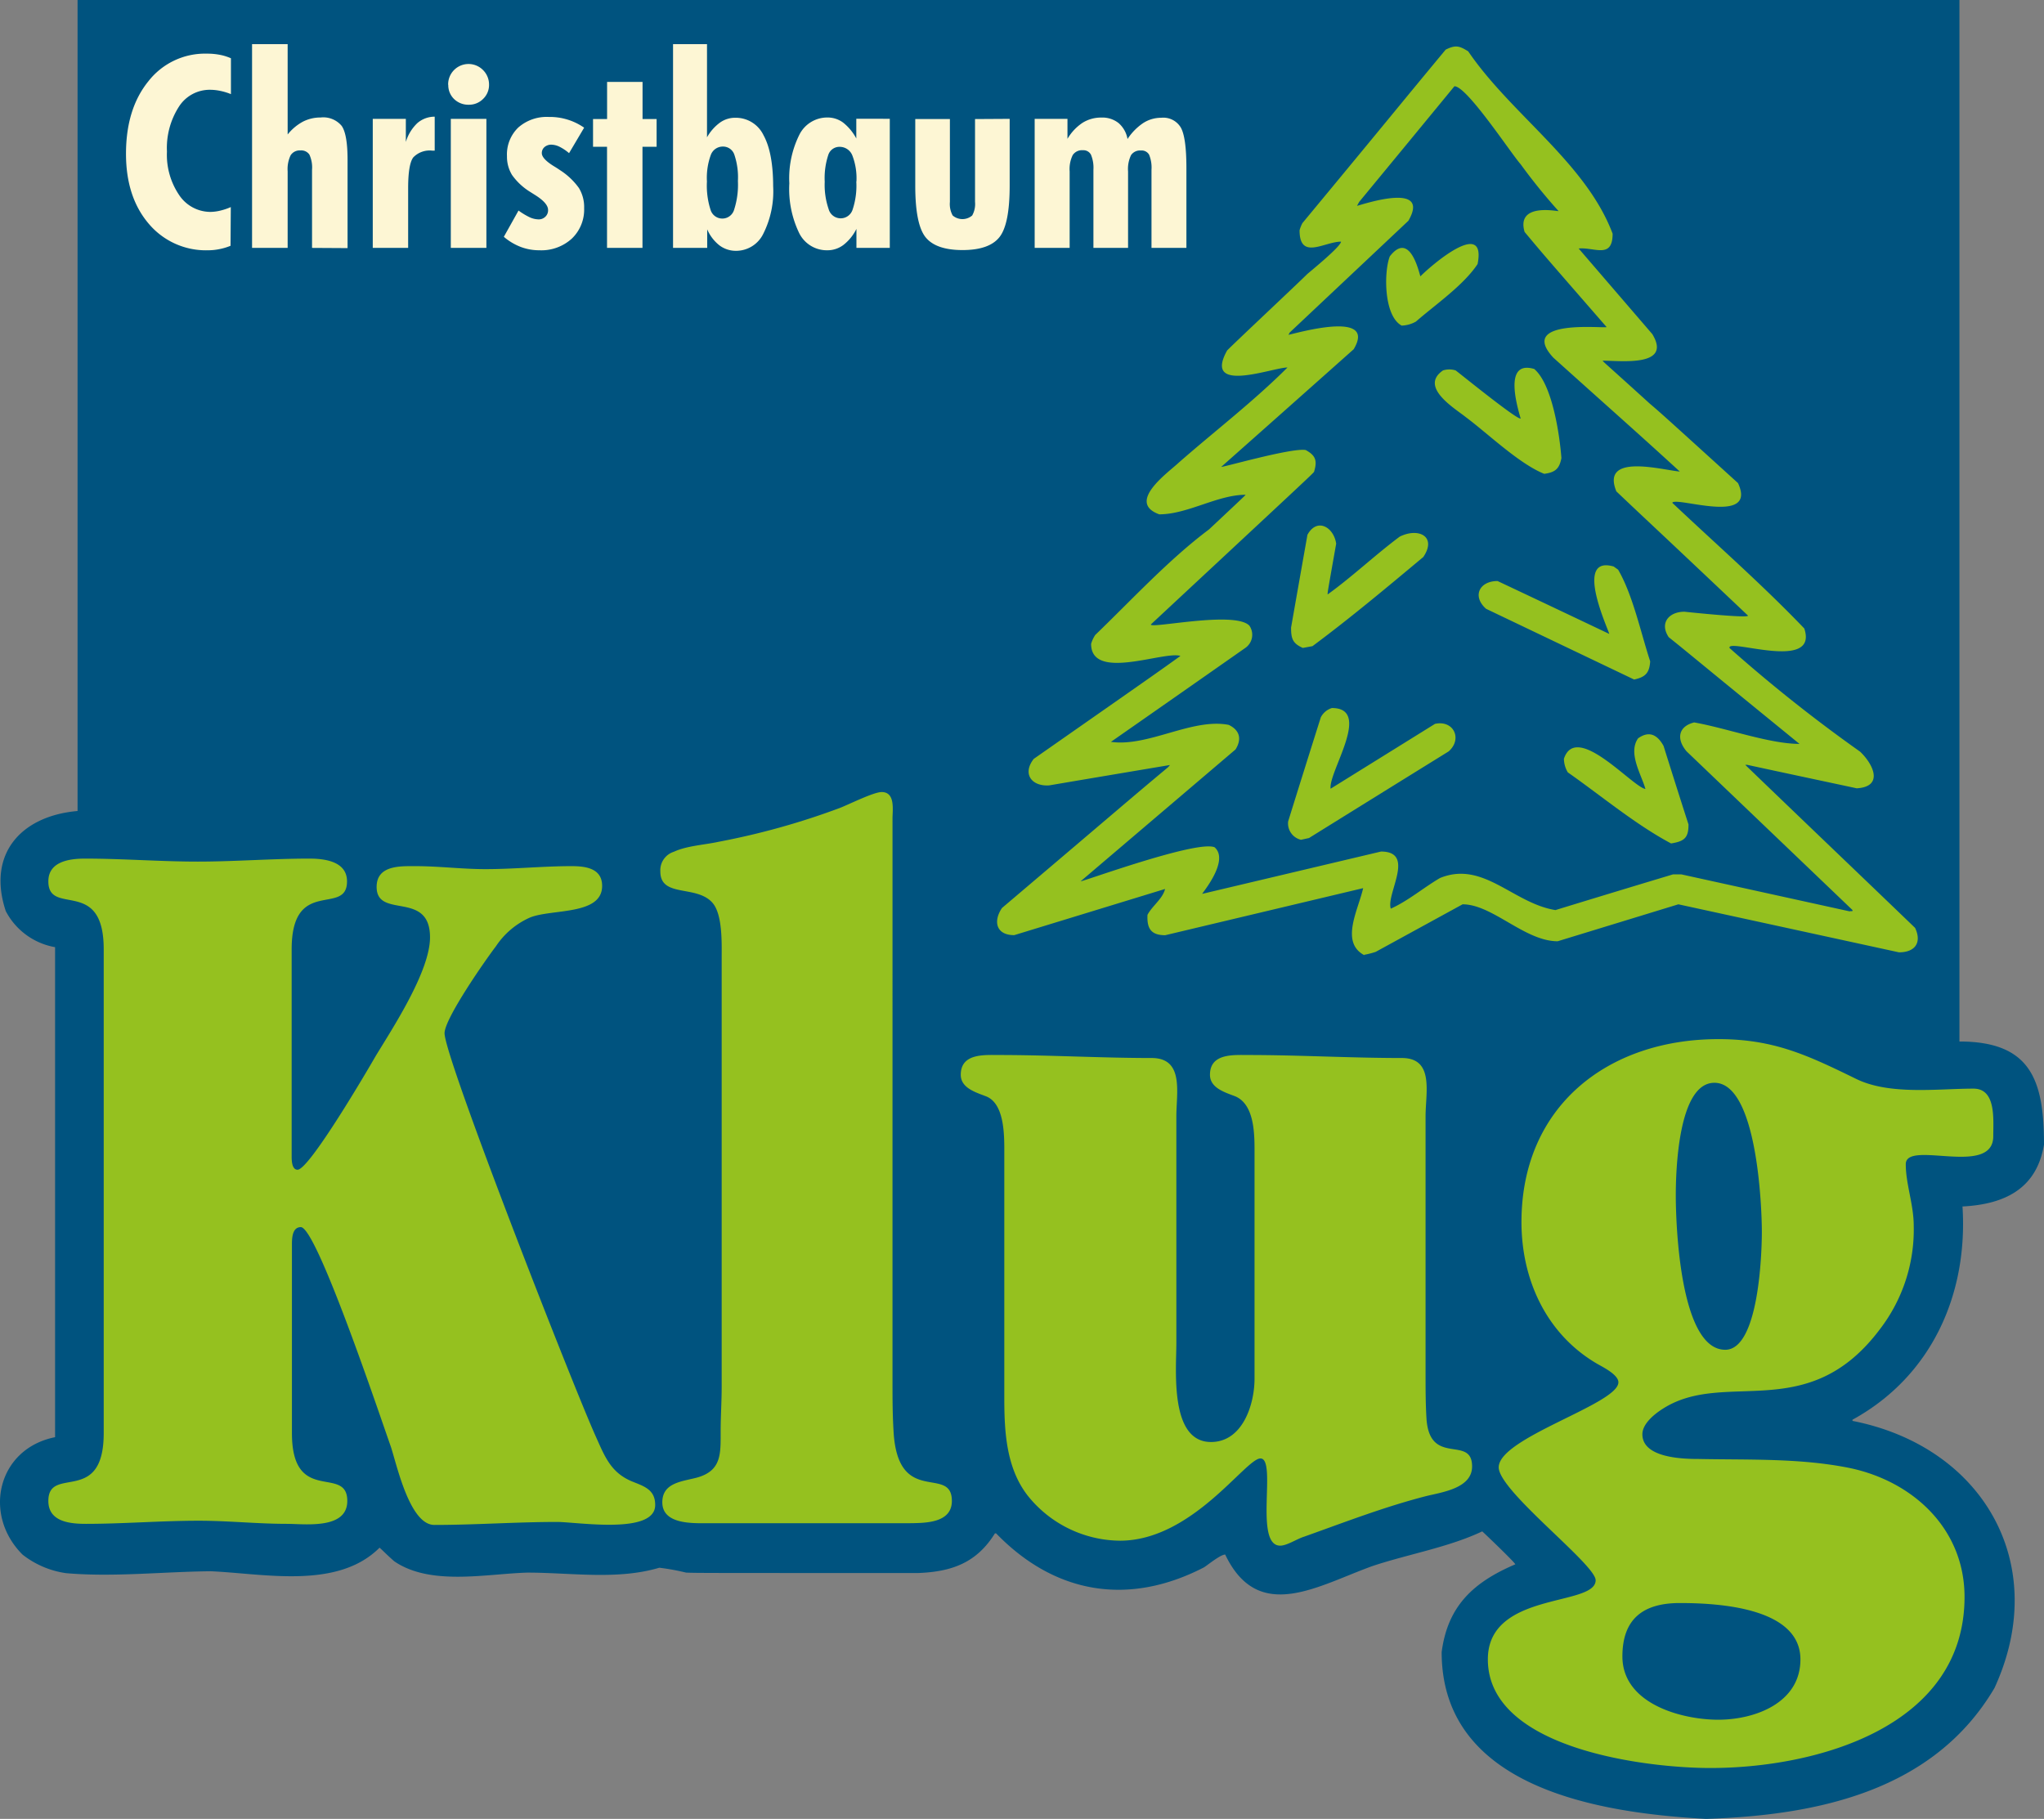 <svg xmlns="http://www.w3.org/2000/svg" viewBox="0 0 300.93 267.81"><rect x="0" y="0" width="300.93" height="267.81" fill="#808080" stroke="none"/><defs><style>.cls-1{fill:#00537f;}.cls-1,.cls-2{fill-rule:evenodd;}.cls-2,.cls-4{fill:#95c11f;}.cls-3{fill:#fdf6d4;}</style></defs><title>Element 1</title><g id="Ebene_2" data-name="Ebene 2"><g id="Ebene_1-2" data-name="Ebene 1"><path class="cls-1" d="M251.19,267.81c-15.65-.85-38.94-4.51-38.94-24.56.89-6.8,4.68-10.29,10.84-12.92,0-.23-4.83-4.85-4.87-4.85-4.91,2.33-10.88,3.35-16.09,5.08-8.11,2.9-16.86,8.58-21.75-1.67-.68,0-2.5,1.48-3.11,1.88-11.05,5.72-21.9,4-30.62-5h-.17c-2.67,4.3-6.29,5.65-11.29,5.84-32.4,0-32.4,0-34.18-.06a33.54,33.54,0,0,0-3.94-.72c-6.18,1.84-13,.72-19.42.72-6.06.17-14.25,2-19.61-1.67-1.27-1.12-1.74-1.65-2.16-2-6.2,6.2-17,3.81-24.84,3.47-7,.06-14.36.89-21.32.28a13.41,13.41,0,0,1-6.4-2.73C-2.6,223-.36,213.3,8.11,211.61V139.46a10.16,10.16,0,0,1-7.26-5.31c-2.77-8.34,2.16-14,10.57-14.74V0H288.48V153.35c10.57,0,12.45,5.78,12.45,15.18-1.08,6.5-5.78,8.79-12,9.11.83,12.9-4.53,25-16.2,31.4a.66.66,0,0,1,0,.17C292,213,302,230.37,293.64,248.54c-8.94,15.16-26,18.74-42.46,19.27"/><path class="cls-2" d="M206.36,47.94c-2.67-1.44-2.62-8-1.74-10.2,3.11-4,4.41,3,4.51,2.94,1.34-1.38,9.78-8.77,8.41-1.8-2.08,3.14-6.25,6-9.08,8.47a4.53,4.53,0,0,1-2.1.59m21,21.83c-3.71-1.48-8.3-5.93-11.58-8.37-1.55-1.25-6.9-4.42-3.33-6.86a3.08,3.08,0,0,1,1.86,0c.93.7,9,7.26,9.57,7.09-.6-2.1-2.48-8.64,2-7.3,2.69,2.29,3.75,9.82,4,13.11C229.58,69.08,228.91,69.56,227.32,69.77ZM191.81,95.4c-1.52-.67-1.73-1.4-1.73-3q1.2-6.84,2.41-13.66c1.42-2.58,3.88-1.12,4.23,1.31-1.29,7.28-1.29,7.28-1.25,7.47,3.66-2.64,7-5.82,10.61-8.51,2.79-1.38,5.5,0,3.47,3C204.2,86.48,198.8,91,193.23,95.14Zm48.79,4.66L218.79,89.64c-2.08-1.84-1-4.09,1.69-4.09q8.23,3.88,16.45,7.79c-.4-1.25-5.14-11.58.64-9.93l.66.47c2.18,3.74,3.35,9.34,4.72,13.49C242.84,99.06,242.27,99.69,240.6,100.05Zm-49.06,23.59a2.48,2.48,0,0,1-1.89-2.71q2.38-7.65,4.81-15.33a2.75,2.75,0,0,1,1.63-1.36c6,0-.53,9.38-.19,11.88q7.68-4.77,15.37-9.55c2.77-.6,4.07,2.26,2,4.06Q203,117,192.72,123.39Zm54.51.55c-5.23-2.77-10.36-7.07-15.23-10.48a4,4,0,0,1-.57-2c1.82-5.48,10.07,4.13,12,4.45-.57-2.08-2.62-5.28-1.08-7.46,1.63-1.16,2.84-.53,3.75,1.12q1.81,5.78,3.67,11.56C248.6,123.35,248,123.88,246,124.19Zm26.32,10-24.84-5.46h-1.21Q237.64,131.35,229,134c-6.23-1-10.63-7.33-17-4.72-2.42,1.42-4.7,3.37-7.24,4.51-.72-2.18,3.72-8.41-1.44-8.41l-26.32,6.23c-.11,0,4.08-4.87,1.82-6.86-2.65-1.1-19.78,5.21-19.71,5l22.79-19.4c.93-1.48.67-2.82-1-3.62-5.36-1.05-11.86,3.28-17.34,2.5q9.88-6.89,19.78-13.83a2.35,2.35,0,0,0,.6-3.28c-2.16-2.25-14.85.55-14.49-.19C193,70,193,70,193.46,69.48c.51-1.67.23-2.42-1.23-3.22-2.07-.36-12.47,2.64-12.43,2.48q9.75-8.64,19.5-17.32c3.49-5.85-8.49-2.33-9.61-2.12a3.8,3.8,0,0,0,.19-.34l17.47-16.45c3.34-5.76-6.42-2.5-7.56-2.2.1-.19.21-.4.34-.61q7-8.48,14-17c1.84,0,8.22,9.74,9.76,11.5a85.22,85.22,0,0,0,5.57,6.88c0,.09-6.29-1.33-5,3.07,2.8,3.35,2.8,3.35,12.07,14,0,.28-13.26-1.35-7.84,4.51,9.53,8.57,12.5,11.16,18.62,16.77-2.63-.23-11.67-2.77-9.34,2.92,4.7,4.47,4.91,4.59,19.38,18.29.12.42-8.3-.46-9.36-.57-2.26,0-3.71,1.65-2.31,3.75,2.92,2.33,3.09,2.54,19.25,15.71-4.42,0-10.69-2.31-15.5-3.16-2.33.57-2.67,2.43-1.12,4.26L272.74,134C272.74,134.23,272.66,134.15,272.36,134.15Zm-71.51,6.44c-3.6-1.91-.87-6.71-.17-9.87l-29.14,6.93c-2.1,0-2.71-1-2.61-3,.7-1.33,2.23-2.35,2.59-3.81l-22.21,6.8c-2.69,0-3.12-2.06-1.8-4C165.83,118.16,166,117.95,171.93,113a4.67,4.67,0,0,0,.32-.36q-8.89,1.49-17.79,3c-2.54.17-4-1.67-2.27-3.9C170.42,99,170.42,99,173.79,96.58c-2.39-.78-13.15,3.77-13.15-1.78a4.8,4.8,0,0,1,.61-1.31c5.33-5.13,10.84-11.12,16.75-15.54,5.33-5,5.33-5,5.38-5.1-4.13,0-8.52,2.88-12.71,2.88-4.9-1.78,1.31-6.14,2.88-7.62,5.26-4.61,11-9,16-14-2.18,0-12.5,4-8.89-2.5.7-.76,10.84-10.27,11.77-11.23.68-.59,5-4.1,5-4.8-2.44,0-6.1,2.8-6.1-1.67a5,5,0,0,1,.42-1.06c12.92-15.59,14-17,21.09-25.54,1.46-.72,2-.57,3.32.25,6.31,9.28,17.34,16.41,21.26,26.85,0,3.79-2.71,1.95-5,2.18l10.84,12.6c3,4.93-4.81,3.89-7.31,3.92.15.23.42.4,6.93,6.31,1.69,1.44,1.69,1.44,13,11.71,2.92,6.33-9.19,1.91-9.68,2.9,6.46,6.1,13.3,12.09,19.44,18.51,2.14,6.46-11.54,1.31-11,2.88a222.86,222.86,0,0,0,19.21,15.25c2,1.89,3.49,5.17-.49,5.4-5.36-1.15-10.72-2.28-16.09-3.45a1.54,1.54,0,0,0-.32,0c8.3,8,16.69,16,25,24,1,2.1.07,3.6-2.37,3.6l-32.48-7.07-17.77,5.44c-4.85,0-9.59-5.44-14-5.44l-12.79,7A11.17,11.17,0,0,1,200.85,140.58Z"/><path class="cls-3" d="M152.33,36.5v-19h4.83v2.94a7.18,7.18,0,0,1,2.22-2.36,5.12,5.12,0,0,1,2.77-.77,3.85,3.85,0,0,1,2.51.79A4,4,0,0,1,166,20.47a8.27,8.27,0,0,1,2.32-2.36,4.87,4.87,0,0,1,2.63-.77,3,3,0,0,1,2.89,1.43q.82,1.43.83,5.89V36.5h-5.14V25a5,5,0,0,0-.35-2.22,1.26,1.26,0,0,0-1.2-.62,1.6,1.6,0,0,0-1.46.68,4.71,4.71,0,0,0-.44,2.4V36.5h-5.1V25a5,5,0,0,0-.36-2.22,1.25,1.25,0,0,0-1.19-.66,1.63,1.63,0,0,0-1.5.72,4.67,4.67,0,0,0-.45,2.4V36.5Zm-3.68-19v9.83q0,5.68-1.5,7.58t-5.42,1.91q-3.94,0-5.46-1.89t-1.52-7.6V17.53h5.1v12.2a3.49,3.49,0,0,0,.41,2,2.21,2.21,0,0,0,2.87,0,3.44,3.44,0,0,0,.42-2V17.53ZM131,36.5h-4.91v-2.8a6.79,6.79,0,0,1-1.91,2.36,3.89,3.89,0,0,1-2.36.79,4.54,4.54,0,0,1-4.15-2.51A14.92,14.92,0,0,1,116.21,27a14.37,14.37,0,0,1,1.48-7.17,4.59,4.59,0,0,1,4.14-2.53,3.83,3.83,0,0,1,2.3.75,7.43,7.43,0,0,1,1.94,2.34v-2.9H131Zm-4.91-9.78a9.33,9.33,0,0,0-.61-3.85,2,2,0,0,0-1.89-1.25,1.72,1.72,0,0,0-1.65,1.21,10.87,10.87,0,0,0-.52,3.93A11,11,0,0,0,122,30.8a1.84,1.84,0,0,0,3.53.05A11.13,11.13,0,0,0,126.07,26.72Zm-27,9.78v-30h5V20.22A6.81,6.81,0,0,1,106,18.05a3.82,3.82,0,0,1,2.25-.71,4.52,4.52,0,0,1,4.16,2.57q1.41,2.56,1.42,7.52a13.9,13.9,0,0,1-1.46,7,4.45,4.45,0,0,1-4,2.5,4,4,0,0,1-2.46-.81,6,6,0,0,1-1.79-2.35V36.5Zm7.36-14.92a1.88,1.88,0,0,0-1.8,1.23,9.85,9.85,0,0,0-.57,3.91,11.63,11.63,0,0,0,.54,4.2,1.81,1.81,0,0,0,3.47-.07,11.93,11.93,0,0,0,.55-4.2,10.36,10.36,0,0,0-.52-3.86A1.75,1.75,0,0,0,106.43,21.58ZM89.37,36.5V21.61H87.31V17.53h2.07V12.06h5.22v5.47h2.07v4.08H94.59V36.5Zm-15.2-1.62L76.34,31A10.35,10.35,0,0,0,78,32a3.29,3.29,0,0,0,1.29.3,1.37,1.37,0,0,0,1-.39,1.29,1.29,0,0,0,.4-1c0-.67-.65-1.41-1.93-2.21L78,28.22a9.11,9.11,0,0,1-2.61-2.45A5.14,5.14,0,0,1,74.64,23a5.5,5.5,0,0,1,1.66-4.22,6.32,6.32,0,0,1,4.49-1.56A8.83,8.83,0,0,1,86,18.8l-2.22,3.75a6.78,6.78,0,0,0-1.4-.94,2.87,2.87,0,0,0-1.21-.31,1.51,1.51,0,0,0-1,.35,1.15,1.15,0,0,0-.4.9c0,.55.6,1.2,1.79,1.93.38.23.67.42.87.56a10.14,10.14,0,0,1,2.8,2.64A5.39,5.39,0,0,1,86,30.64a5.91,5.91,0,0,1-1.81,4.49,6.64,6.64,0,0,1-4.76,1.72,7.69,7.69,0,0,1-2.73-.48A8.47,8.47,0,0,1,74.18,34.87ZM66.37,36.5v-19h5.24v19Zm-.39-24a3,3,0,0,1,.86-2.18,3,3,0,0,1,4.28,0A3,3,0,0,1,72,12.46a2.84,2.84,0,0,1-.87,2.1,2.9,2.9,0,0,1-2.12.86,3,3,0,0,1-2.16-.84A2.83,2.83,0,0,1,66,12.46Zm-11.1,24v-19h4.87V20.9a6.33,6.33,0,0,1,1.7-2.78A3.89,3.89,0,0,1,64,17.18v5h-.35a3.35,3.35,0,0,0-2.81,1q-.74,1-.75,4.43V36.5Zm-8.94,0V25a4.53,4.53,0,0,0-.39-2.24,1.44,1.44,0,0,0-1.31-.61,1.59,1.59,0,0,0-1.45.71,4.7,4.7,0,0,0-.44,2.36V36.5H37.11v-30h5.24v13.3a7.35,7.35,0,0,1,2.25-1.89,5.67,5.67,0,0,1,2.6-.61,3.52,3.52,0,0,1,3.1,1.23q.87,1.24.87,5v13Zm-12-.31a8.44,8.44,0,0,1-1.64.49,8.16,8.16,0,0,1-1.65.17,11,11,0,0,1-8.77-3.93Q18.55,29,18.55,22.64q0-6.61,3.3-10.68A10.57,10.57,0,0,1,30.46,7.9a9.79,9.79,0,0,1,1.85.16A7.5,7.5,0,0,1,34,8.58v5.28a8.73,8.73,0,0,0-1.58-.48,7.37,7.37,0,0,0-1.5-.16,5.37,5.37,0,0,0-4.58,2.49,11.24,11.24,0,0,0-1.76,6.61,10.55,10.55,0,0,0,1.81,6.42A5.55,5.55,0,0,0,31,31.2,6.6,6.6,0,0,0,32.48,31a9.1,9.1,0,0,0,1.5-.51Z"/><path class="cls-4" d="M265.07,244.33c0,6.41-6.7,8.88-12.09,8.88s-14.12-2.33-14.12-9.32c0-5.53,3.06-7.86,8.45-7.86s17.76.58,17.76,8.3m-5.68-62.92c0,3.06-.44,17.33-5.39,17.33-6.7,0-7.28-18.64-7.28-22.71,0-3.35.29-16.6,5.68-16.6C258.66,159.42,259.39,177.48,259.39,181.41Zm34.07-14.12c0-2.48.44-7-2.91-7-5.24,0-12.38,1-17.33-1.46C266.09,155.35,261.14,153,253,153c-16.31,0-29,9.9-29,26.94,0,8.45,3.64,16.45,11.07,20.82.73.44,3.2,1.6,3.2,2.77,0,3.2-17.62,8.15-17.62,12.52,0,3.49,14.27,14.29,14.27,16.62,0,3.93-15.87,1.6-15.87,11.65,0,13.25,23.44,16,32.76,16,15.58,0,37.42-6,37.42-25.19,0-10-7.57-17.06-17-19-7.28-1.46-14.85-1.16-22.13-1.31-2.33,0-8.3-.15-8.3-3.64,0-1.6,1.89-3.06,3.06-3.79,9.17-5.82,21.26,2.48,31.89-11.65a24.06,24.06,0,0,0,5-15.29c0-3.06-1.17-6.12-1.17-9C280.5,167.72,293.46,173.4,293.46,167.29Zm-76.73,48.63c0-4.66-6.12,0-6.7-6.84-.15-2.18-.15-4.66-.15-6.84V164.37c0-3.49,1.31-8.59-3.49-8.59-7.57,0-15.14-.44-22.57-.44-2.18,0-5.68-.29-5.68,2.91,0,2,2.33,2.62,3.79,3.2,2.91,1.31,2.77,6,2.77,8.59V203c0,3.79-1.75,9.32-6.41,9.32-6.12,0-5.1-10.63-5.1-14.56V164.37c0-3.49,1.17-8.59-3.64-8.59-7.43,0-15-.44-22.42-.44-2.18,0-5.68-.29-5.68,2.91,0,2,2.33,2.62,3.79,3.2,2.77,1.16,2.62,6.12,2.62,8.59v35.82c0,5,.29,10.34,3.49,14.41a17.57,17.57,0,0,0,13.54,6.58c10.63,0,18.49-12.11,20.68-12.11,2.48,0-1,12.84,2.91,12.84,1,0,2.48-1,3.49-1.31,6.12-2.18,11.79-4.39,18.05-6C212.36,219.7,216.73,219.12,216.73,215.92ZM140.14,221c0-5.39-8,1-8.59-10.34-.15-2.48-.15-4.8-.15-7.28V120.55c0-1.31.44-3.93-1.6-3.93-1.16,0-4.66,1.75-6.12,2.33a108.8,108.8,0,0,1-17.91,5c-2,.44-4.66.58-6.55,1.46a2.85,2.85,0,0,0-2,2.91c0,3.93,5.39,1.89,7.72,4.66,1.46,1.75,1.31,6,1.31,8v63.19c0,2.18-.15,4.37-.15,6.55,0,3.35.15,5.82-3.49,6.84-2.18.58-5.1.73-5.1,3.64,0,3.23,4.37,3.08,6.55,3.08h29.56C135.92,224.24,140.14,224.39,140.14,221Zm-43.68.58c0-2.33-1.75-2.77-3.49-3.49-3.06-1.31-3.93-3.64-5.24-6.55-3.35-7.43-22.28-55.77-22.28-59.41,0-2.18,6.12-10.92,7.57-12.81a11.69,11.69,0,0,1,5-4.22c3.2-1.31,10.63-.29,10.63-4.66,0-2.62-2.48-2.91-4.51-2.91-4.22,0-8.44.44-12.67.44-3.49,0-6.84-.44-10.34-.44-2.18,0-5.68-.15-5.68,3.06,0,4.8,7.86.44,7.86,7.43,0,5-5.53,13.4-8,17.47-1,1.75-9.76,16.74-11.5,16.74-.87,0-.87-1.46-.87-2V139.77c0-10.78,8.15-4.8,8.15-10,0-2.91-3.2-3.35-5.53-3.35-5.53,0-10.92.44-16.45.44s-11.07-.44-16.6-.44c-2.33,0-5.39.44-5.39,3.35,0,5.24,8.15-.73,8.15,10V211c0,10.77-8.15,4.66-8.15,10,0,3.08,3.2,3.37,5.53,3.37,5.53,0,11.07-.46,16.6-.46,4.37,0,8.59.46,13,.46,2.62,0,8.88.87,8.88-3.37,0-5.39-8.15.73-8.15-10V183.3c0-.87,0-2.62,1.31-2.62,2.33,0,11.65,27.81,13.25,32.32.87,2.62,2.77,11.53,6.41,11.53,6,0,12.08-.44,18.05-.44C85,224.09,96.46,226,96.46,221.6Z"/></g></g></svg>